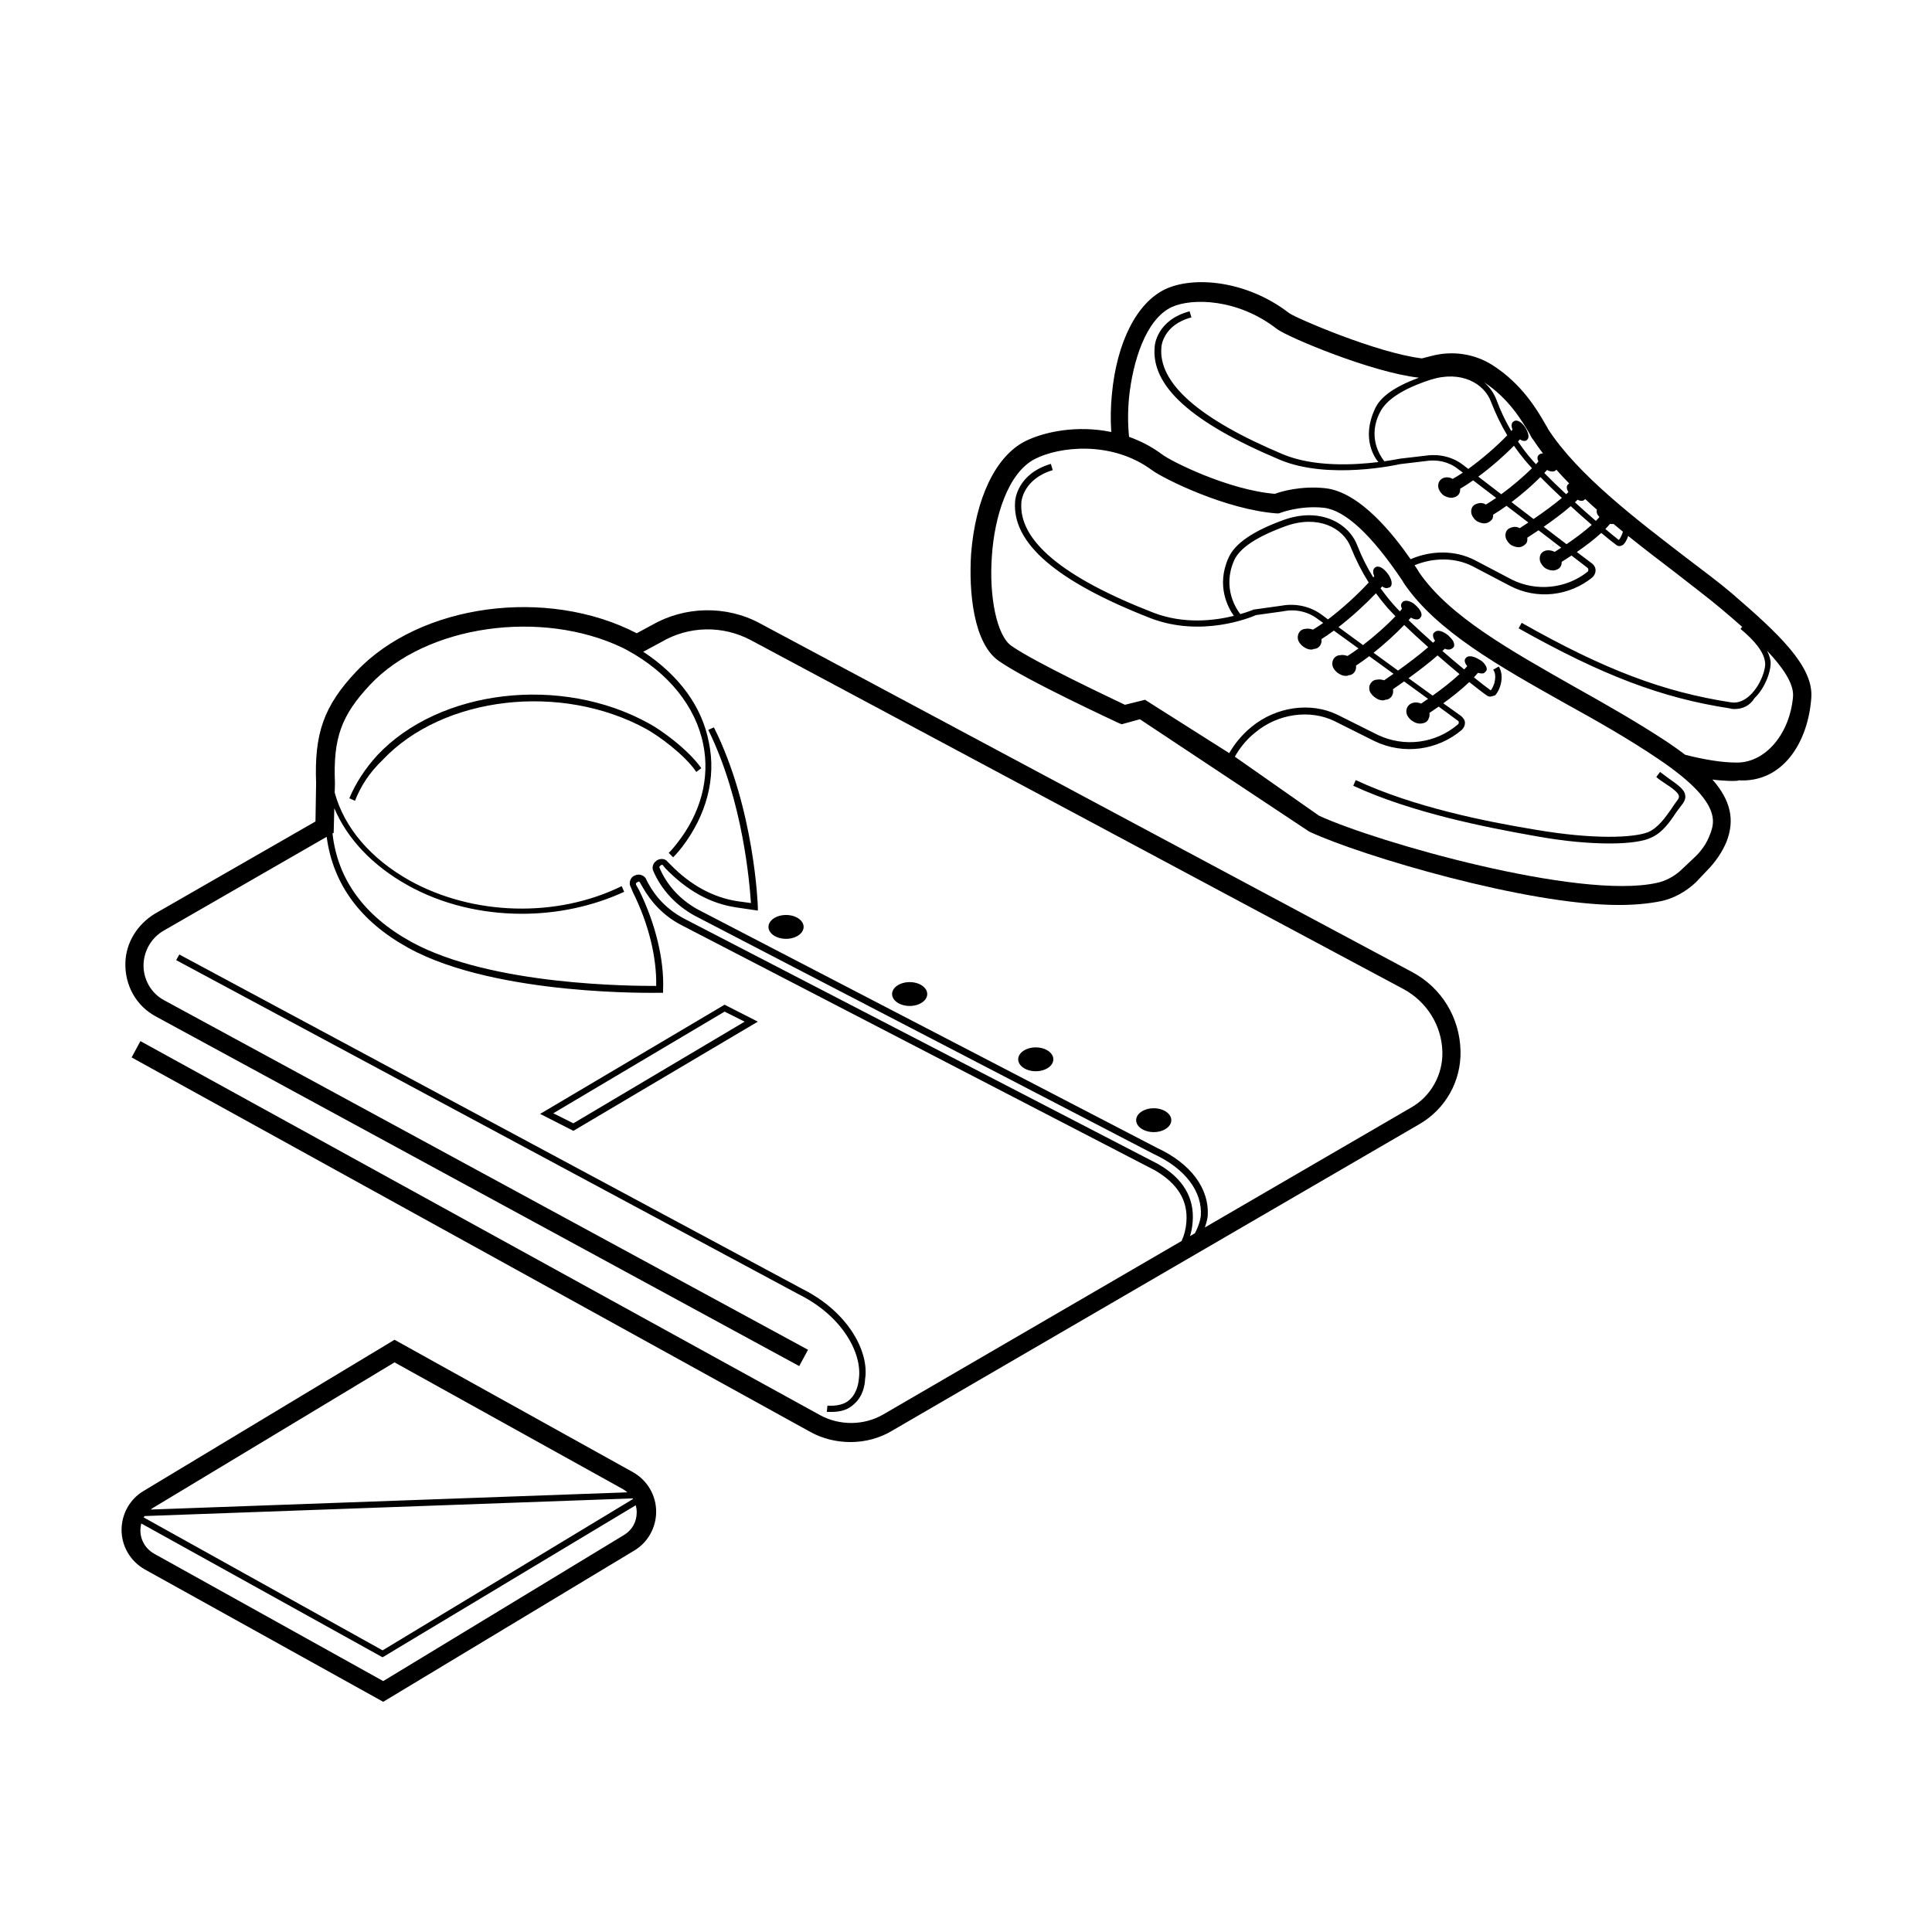 <?xml version="1.0" encoding="UTF-8"?>
<!-- Uploaded to: SVG Repo, www.svgrepo.com, Generator: SVG Repo Mixer Tools -->
<svg fill="#000000" width="800px" height="800px" version="1.1" viewBox="144 144 512 512" xmlns="http://www.w3.org/2000/svg">
 <g>
  <path d="m328.53 348.57 1.328-0.996c-3.656-5.152-10.973-10.309-13.801-11.805-23.281-12.969-55.703-9.145-72.164 8.48-3.16 3.492-5.652 7.316-7.316 11.305l1.496 0.664c1.496-3.824 3.824-7.481 7.316-10.809 15.961-16.957 47.387-20.621 70.004-8.148 2.996 1.664 9.98 6.652 13.137 11.309z"/>
  <path d="m190.69 398.45 165.11 88.625c11.637 5.82 16.793 15.793 15.793 22.449 0 0-0.168 3.324-2.328 5.32-1.328 1.328-3.492 1.828-5.984 1.664l-0.168 1.664h1.328c2.492 0 4.488-0.664 5.984-2.16 2.828-2.492 2.828-6.484 2.828-6.484 1.164-7.148-4.324-17.789-16.625-23.945l-165.11-88.629z"/>
  <path d="m336.02 410.26-48.883 28.934 8.812 4.488 48.883-28.934zm-45.395 28.766 45.395-26.934 5.32 2.66-45.395 26.938z"/>
  <path d="m352.31 386.48c-2.57 0-4.656 1.414-4.656 3.16 0 1.742 2.086 3.16 4.656 3.16s4.656-1.414 4.656-3.16c0-1.742-2.086-3.16-4.656-3.16z"/>
  <path d="m385.07 404.27c-2.57 0-4.656 1.414-4.656 3.16 0 1.742 2.086 3.16 4.656 3.16 2.57 0 4.656-1.414 4.656-3.16 0.004-1.742-2.082-3.16-4.656-3.16z"/>
  <path d="m418.49 421.57c-2.57 0-4.656 1.414-4.656 3.16 0 1.742 2.086 3.16 4.656 3.16 2.57 0 4.656-1.414 4.656-3.16 0-1.746-2.082-3.16-4.656-3.16z"/>
  <path d="m449.75 437.7c-2.57 0-4.656 1.414-4.656 3.16 0 1.742 2.086 3.16 4.656 3.16s4.656-1.414 4.656-3.16c0-1.746-2.086-3.16-4.656-3.16z"/>
  <path d="m518.26 401.61-172.93-92.449c-8.977-4.82-19.957-4.488-28.602 0.5l-3.988 2.16c-23.781-12.305-57.363-7.812-74.328 10.141-8.645 9.145-11.141 16.461-10.641 29.598l-0.168 10.141-42.566 24.445c-4.656 2.828-7.648 7.648-7.812 12.969-0.168 5.984 2.828 11.473 8.148 14.297l170.43 92.617 2.328-4.324-170.6-92.609c-3.492-1.828-5.652-5.652-5.488-9.645 0.168-3.656 2.16-6.984 5.32-8.812l43.207-24.875c1.664 12.516 8.883 22.445 21.809 29.527 23.449 12.801 66.016 11.805 66.512 11.805h0.832v-0.832c0.332-7.812-1.996-17.457-6.316-26.273l-0.832-1.496c-0.168-0.5 0.168-0.664 0.332-0.664 0-0.168 0.5-0.332 0.664 0l0.664 1.164c2.328 4.156 5.652 7.648 9.977 9.977l125.87 65.188c5.984 3.492 8.812 7.981 8.312 13.801-0.133 1.75-0.57 3.406-1.254 4.914l-79.059 45.965c-5.152 2.992-11.637 2.992-16.793 0.168l-180.08-99.102-2.328 4.324 179.91 99.27c3.324 1.828 6.984 2.66 10.641 2.66 3.824 0 7.648-0.996 10.973-2.992l139.84-81.309c6.816-3.988 10.973-11.305 10.809-19.285-0.168-8.816-4.992-16.805-12.805-20.961zm-0.332 35.918-54.633 31.766c0.625-1.719 0.754-2.949 0.754-2.996 0.5-7.316-4.488-13.965-13.469-18.121l-121.71-63.191c-4.488-2.492-8.148-6.316-10.141-11.141 0 0 0-0.168 0.168-0.332l0.168-0.168c0.168-0.168 0.5-0.168 0.5-0.168l0.832 0.996c5.82 5.984 11.969 9.309 18.785 10.309l5.652 0.832v-0.996c0-0.168-0.832-25.941-11.637-47.555l-1.496 0.664c9.309 18.953 10.973 41.07 11.305 45.891l-3.656-0.5c-6.316-0.996-12.305-4.156-17.789-9.809l-0.996-0.996c-0.664-0.5-1.664-0.5-2.492 0l-0.168 0.168c-0.832 0.5-1.164 1.664-0.832 2.492 2.16 5.152 6.152 9.309 10.973 11.969l121.71 63.188c8.312 3.824 12.969 9.977 12.469 16.461 0 0-0.227 2.062-1.566 4.535l-1.289 0.75c0.367-1.203 0.609-2.469 0.699-3.789 0.5-6.316-2.492-11.473-9.145-15.297l-125.88-65.176c-3.988-2.16-7.148-5.32-9.309-9.309l-0.664-1.328c-0.664-0.832-1.828-1.164-2.828-0.664-0.996 0.332-1.496 1.496-1.328 2.492l0.832 1.996c4.156 8.312 6.316 17.289 6.152 24.777-5.82 0-43.562 0-64.852-11.637-12.508-6.883-19.578-16.559-20.93-28.758l0.309-0.176 0.168-6.523c3.426 8.098 10.137 15.195 19.289 20.328 9.145 5.152 19.789 7.648 30.43 7.648 9.477 0 18.785-1.996 27.105-5.82l-0.668-1.5c-17.289 8.48-39.406 7.812-56.199-1.496-10.277-5.785-17.285-13.895-19.852-23.281l0.066-2.492c-0.5-11.969 1.664-17.957 9.309-26.105 14.879-15.84 45.457-20.129 67.008-9.758 0.387 0.207 0.781 0.402 1.168 0.613 10.973 5.984 18.121 14.965 20.117 24.945 1.828 8.977-0.664 18.289-6.984 26.273-0.5 0.664-1.328 1.664-2.16 2.492l1.164 1.164c0.996-0.996 1.664-1.828 2.328-2.66 6.484-8.48 9.145-18.289 7.148-27.77-1.789-9.539-7.996-17.863-17.398-24.043l4.762-2.562c7.316-4.324 16.293-4.488 23.781-0.5l172.93 92.449c6.152 3.324 10.141 9.645 10.309 16.625 0.164 5.981-2.996 11.801-8.316 14.793z"/>
  <path d="m603.29 301.52c-3.402-2.918-7.941-6.316-12.641-9.883-12.641-9.723-28.516-21.715-36.457-34.027-0.16-0.484-0.484-0.812-0.812-1.457-1.969-3.449-6.098-10.461-13.875-15.402-4.801-3.055-10.695-3.879-16.191-2.41-0.719 0.191-1.543 0.402-2.504 0.637-11.992-1.457-33.379-10.695-35.16-11.992-11.34-8.75-25.438-9.883-32.895-6.316-7.453 3.566-12.801 13.934-14.098 27.871-0.312 3.129-0.387 6.566-0.16 9.945-9.035-1.879-17.75-0.09-22.844 2.457-7.812 3.988-13.133 15.129-14.297 29.766-0.664 10.309 0.664 23.781 7.316 28.434 7.316 5.152 30.762 15.961 31.762 16.461l0.832 0.332 4.82-1.328 44.785 29.719 0.332 0.168c13.633 6.316 57.312 19.332 81.754 19.332 4.156 0 7.812-0.332 11.141-0.996 3.324-0.664 6.648-2.492 9.309-4.988l2.828-2.992c2.328-2.328 4.156-4.988 5.32-7.812 2.227-5.723 1.125-10.902-3.738-16.449 2.293 0.332 6.766 0.527 6.926 0.203 11.566 0.699 18.469-9.883 19.281-22.035 0.496-8.277-8.742-16.867-20.734-27.234zm-32.613-18.695c0.191 0.039 0.379 0.059 0.539 0.059 0.137 0 0.258-0.02 0.371-0.047 0.82 0.691 1.648 1.371 2.481 2.047-0.031 0.156-0.066 0.316-0.098 0.434-0.324 0.812-0.648 1.457-0.973 1.785-0.926-0.719-2.156-1.719-3.562-2.906 0.449-0.461 0.859-0.918 1.242-1.371zm-8.617-6.379c0.383 0.172 0.75 0.281 1.047 0.281 0.648 0 0.812-0.324 0.973-0.484v-0.004c1.027 0.957 2.066 1.91 3.129 2.848-0.23 0.613 0.074 1.32 0.656 1.945-0.289 0.332-0.605 0.676-0.945 1.02-1.75-1.512-3.637-3.188-5.547-4.934 0.238-0.227 0.473-0.449 0.688-0.672zm3.769 6.644c-1.945 1.762-4.375 3.562-6.688 5.129-1.855-1.41-3.91-2.977-6.051-4.613 2.449-1.703 5.055-3.633 7.164-5.473 1.91 1.742 3.816 3.438 5.574 4.957zm-13.605-12.664c1.727 1.762 3.68 3.652 5.688 5.531-2.137 1.805-4.891 3.809-7.508 5.586-1.945-1.484-3.91-2.992-5.836-4.469 2.742-2.07 5.481-4.449 7.656-6.648zm-10.375 4.562c-2.195-1.688-4.258-3.269-6.082-4.672 3.414-2.527 6.84-5.523 9.445-8.188 0.875 1.266 1.809 2.508 2.832 3.738 0.562 0.68 1.234 1.426 1.953 2.211-2.316 2.301-5.297 4.82-8.148 6.91zm12.129-6.441c0.449 0.246 0.902 0.402 1.352 0.402 0.324 0 0.648 0 0.973-0.324 0.055-0.055 0.086-0.121 0.125-0.18 1.098 1.238 2.238 2.469 3.43 3.688-0.125 0.074-0.242 0.152-0.316 0.223-0.52 0.52-0.367 1.301 0.102 2.051-0.188 0.18-0.387 0.371-0.598 0.562-2.055-1.914-4.039-3.836-5.793-5.617 0.254-0.273 0.5-0.543 0.727-0.805zm-4.641-9.641c0.324 0.648 0.648 1.293 0.973 1.621 0.797 1.223 1.684 2.445 2.609 3.652-0.441-0.031-0.84 0.09-1.148 0.398-0.441 0.441-0.395 1.082-0.074 1.727-0.207 0.23-0.43 0.473-0.656 0.715-0.691-0.75-1.328-1.473-1.859-2.117-1.047-1.273-2-2.57-2.902-3.891 0.18-0.195 0.352-0.387 0.52-0.574 0.367 0.242 0.742 0.414 1.082 0.414 0.324 0 0.488 0 0.648-0.16 0.973-0.648 0.484-2.106-0.324-3.402-0.812-1.293-2.106-2.266-3.078-1.621-0.672 0.449-0.641 1.285-0.293 2.18-0.109 0.125-0.215 0.246-0.332 0.379-1.508-2.559-2.805-5.254-3.91-8.23-0.664-1.785-1.793-3.406-3.309-4.707 6.578 4.305 10.078 10.277 12.055 13.617zm-26.25-14.262c8.102-2.594 14.258 0.973 16.043 5.836 1.25 3.215 2.656 6.121 4.309 8.883-2.731 2.832-6.606 6.231-10.332 8.906-0.508-0.395-0.992-0.766-1.426-1.098-2.754-2.106-6.316-2.918-9.723-2.43l-6.969 0.812c-0.047 0-1.617 0.336-4.121 0.695-1.062-1.316-4.625-6.519-1.062-13.168 1.672-3.141 5.828-6.004 13.281-8.438zm-79.879 4.699c0.973-9.395 4.375-20.742 11.34-23.98 5.344-2.43 17.496-2.266 27.871 5.836 3.027 2.231 25.16 11.504 37.605 12.891-6.379 2.367-10.242 5.031-11.68 8.332-3.633 7.844 0.02 12.941 0.934 14.031-6.445 0.789-17.086 1.352-25.242-2.039-22.359-9.395-33.215-18.957-32.242-28.516 0-0.16 0.484-5.836 7.941-7.777l-0.484-1.621c-8.59 2.266-9.234 8.914-9.234 9.234-1.133 10.531 9.723 20.254 33.215 30.137 12.801 5.344 31.109 1.293 31.762 1.133l6.805-0.812c3.078-0.484 6.156 0.16 8.59 2.106 0.387 0.293 0.832 0.625 1.281 0.961-0.926 0.621-1.82 1.16-2.68 1.648-1.402-0.77-3.012-0.43-3.621 0.789-0.324 0.648-0.324 1.457 0 2.106 0.324 0.648 0.812 1.293 1.457 1.621 0.648 0.324 1.133 0.484 1.785 0.484h0.324c0.812-0.16 1.457-0.484 1.785-1.133 0.195-0.395 0.262-0.82 0.23-1.246 1.109-0.648 2.266-1.395 3.441-2.223 1.828 1.387 3.898 2.961 6.106 4.644-0.953 0.66-1.863 1.254-2.719 1.758-0.605-0.367-1.301-0.492-1.875-0.348-0.812 0.16-1.457 0.484-1.785 1.133-0.324 0.648-0.324 1.457 0 2.106 0.324 0.648 0.812 1.293 1.457 1.621 0.648 0.324 1.293 0.484 1.785 0.484 0.812 0 1.621-0.484 2.106-1.133 0.18-0.359 0.246-0.766 0.23-1.168 1.133-0.68 2.332-1.477 3.551-2.352 1.906 1.457 3.859 2.949 5.785 4.422-0.801 0.535-1.566 1.039-2.281 1.496-0.578-0.316-1.234-0.422-1.773-0.289-0.812 0.16-1.457 0.484-1.785 1.133-0.324 0.648-0.324 1.457 0 2.106 0.324 0.648 0.812 1.293 1.457 1.621 0.648 0.324 1.293 0.484 1.785 0.484 0.812 0 1.621-0.484 2.106-1.133 0.211-0.422 0.273-0.918 0.207-1.391 0.887-0.574 1.898-1.238 2.977-1.969 2.125 1.633 4.168 3.195 6.016 4.613-0.598 0.395-1.18 0.762-1.727 1.109-1.43-0.719-3.113-0.535-3.738 0.715-0.324 0.648-0.324 1.457 0 2.106 0.324 0.648 0.812 1.293 1.457 1.621 0.648 0.324 1.133 0.484 1.785 0.484h0.324c0.812-0.16 1.457-0.484 1.785-1.133 0.18-0.363 0.25-0.754 0.242-1.148 0.785-0.488 1.668-1.047 2.602-1.668 1.793 1.379 3.285 2.527 4.289 3.301 0.16 0.16 0.16 0.324 0.16 0.484 0 0.16 0 0.324-0.16 0.484-5.672 4.539-13.613 5.344-20.094 2.106l-9.883-5.184c-5.144-2.637-11.438-2.606-16.957-0.223-4.43-6.359-13.352-17.816-22.652-18.816-6.316-0.664-11.637 0.832-13.301 1.496-12.305-0.996-27.605-8.645-29.93-10.473-2.805-2.074-5.754-3.566-8.727-4.629-0.336-3.195-0.352-6.766-0.008-10.434zm153.87 116.02c-0.832 2.16-2.16 4.156-4.156 5.984l-2.992 2.828c-1.996 1.996-4.488 3.324-6.984 3.824-20.621 4.488-74.273-10.852-89.406-17.836l-22.293-15.629c1.113-1.98 2.848-4.394 5.445-6.445 5.984-4.988 14.465-6.152 20.953-2.992l10.641 5.32c7.648 3.656 16.625 2.492 23.113-2.992 0.5-0.5 0.832-1.164 0.832-1.828 0-0.832-0.5-1.328-0.996-1.828-1.109-0.777-2.754-1.953-4.75-3.387 2.316-1.676 4.801-3.633 6.887-5.629 1.961 1.578 3.656 2.875 4.848 3.691 0.168 0 0.332 0.168 0.664 0.168 0.332 0 0.664-0.168 1.328-0.332 1.164-1.164 2.66-4.82 0.996-7.648l-1.496 0.832c0.832 1.164 0.5 2.66 0.332 3.492-0.332 0.996-0.664 1.664-0.996 1.996-1.137-0.828-2.68-2.019-4.438-3.438 0.383-0.402 0.734-0.805 1.074-1.211 0.312 0.098 0.609 0.156 0.871 0.156h0.332c0.5 0 0.664-0.332 0.832-0.5 0.332-0.332 0.5-0.832-0.168-1.828-0.332-0.5-0.832-0.996-1.496-1.328-1.328-0.832-2.992-1.328-3.656-0.332-0.168 0.168-0.332 0.5-0.168 0.996 0.082 0.332 0.293 0.707 0.598 1.078-0.246 0.289-0.516 0.578-0.797 0.871-1.828-1.512-3.793-3.176-5.773-4.891 0.223-0.207 0.449-0.418 0.648-0.621 0.051 0.02 0.117 0.055 0.16 0.07 0.332 0.168 0.664 0.168 0.832 0.168 0.664 0 0.996-0.332 1.164-0.5 0.332-0.168 0.5-0.832 0-1.828-0.332-0.5-0.832-0.996-1.328-1.496-1.328-0.996-2.828-1.664-3.656-0.664-0.332 0.168-0.5 0.832 0 1.828 0.07 0.102 0.168 0.207 0.246 0.309-0.176 0.176-0.363 0.359-0.559 0.543-2.293-2.039-4.523-4.086-6.469-5.981 0.207-0.23 0.414-0.465 0.609-0.684 0.504 0.293 1.012 0.492 1.516 0.492 0.5 0 0.832-0.168 0.996-0.5 0.832-0.832-0.168-2.328-1.328-3.324-0.5-0.5-1.164-0.832-1.664-0.996-0.996-0.332-1.664 0-1.828 0.332-0.43 0.43-0.367 1.039-0.051 1.664-0.188 0.227-0.379 0.453-0.578 0.684-0.68-0.711-1.324-1.391-1.867-2.012-1.176-1.359-2.242-2.727-3.246-4.109 0.152-0.168 0.289-0.328 0.434-0.488 0.387 0.262 0.781 0.441 1.148 0.441 0.332 0 0.5-0.168 0.832-0.168 0.996-0.664 0.5-2.328-0.5-3.656-0.996-1.328-2.328-2.328-3.324-1.664-0.684 0.457-0.656 1.387-0.25 2.348-0.086 0.102-0.176 0.207-0.266 0.309-1.664-2.676-3.078-5.496-4.301-8.641-2.328-5.82-9.809-9.977-19.285-6.648-8.312 2.992-13.133 6.316-14.797 10.141-3.281 7.352-0.121 13.141 1.438 15.336-5.129 1.266-13.25 2.281-21.391-0.871-23.945-9.309-35.75-19.121-34.918-29.266 0-0.168 0.5-6.152 8.312-8.48l-0.5-1.664c-8.977 2.66-9.477 9.645-9.477 9.977-0.832 10.973 10.809 21.121 35.918 30.93 13.469 5.152 26.441-0.168 27.938-0.832l7.148-0.996c3.16-0.664 6.484 0 9.145 1.996 0.457 0.332 0.961 0.699 1.496 1.082-0.926 0.66-1.84 1.254-2.711 1.773-0.699-0.238-1.387-0.344-1.949-0.203-0.832 0-1.496 0.5-1.828 1.164-0.332 0.664-0.332 1.496 0 2.16 0.332 0.664 0.996 1.328 1.664 1.664 0.5 0.332 1.164 0.5 1.664 0.5 0.168 0 0.332 0 0.664-0.168 0.832 0 1.496-0.5 1.828-1.164 0.215-0.438 0.277-0.945 0.211-1.438 1.062-0.672 2.168-1.43 3.281-2.258 1.961 1.414 4.176 3.023 6.535 4.727-1.02 0.746-2 1.422-2.91 1.996-0.707-0.238-1.391-0.344-1.953-0.203-0.832 0-1.496 0.5-1.828 1.164-0.332 0.664-0.332 1.496 0 2.16 0.332 0.664 0.996 1.328 1.664 1.664 0.5 0.332 1.164 0.5 1.664 0.5 0.168 0 0.5 0 0.664-0.168 0.832 0 1.496-0.5 1.828-1.164 0.215-0.43 0.277-0.922 0.211-1.402 1.125-0.73 2.301-1.57 3.5-2.492 2.121 1.535 4.297 3.109 6.445 4.664-0.875 0.613-1.715 1.195-2.488 1.723-0.664-0.211-1.309-0.301-1.848-0.168-0.832 0-1.496 0.5-1.828 1.164-0.332 0.5-0.332 1.164-0.168 1.828 0.332 0.832 0.996 1.496 1.828 1.996 0.5 0.332 1.164 0.5 1.664 0.5 0.168 0 0.332 0 0.664-0.168 0.832 0 1.496-0.5 1.828-1.164 0.246-0.492 0.309-1.078 0.191-1.617 0.887-0.613 1.883-1.309 2.953-2.074 2.246 1.629 4.402 3.195 6.363 4.621-0.641 0.441-1.258 0.863-1.844 1.254-1.426-0.621-3.047-0.258-3.668 0.977-0.332 0.664-0.332 1.496 0 2.16 0.332 0.664 0.996 1.328 1.664 1.664 0.5 0.332 1.164 0.5 1.664 0.5 0.996 0 1.996-0.332 2.328-1.328 0.238-0.473 0.297-0.988 0.211-1.496 0.75-0.5 1.578-1.062 2.453-1.676 2.117 1.547 3.848 2.82 4.984 3.672 0.332 0.168 0.332 0.332 0.332 0.5 0 0.168 0 0.332-0.168 0.5-5.984 5.152-14.297 6.152-21.285 2.828l-10.641-5.32c-7.148-3.492-16.293-2.16-22.781 3.16-2.836 2.289-4.731 4.867-5.949 6.988l-22.32-14.137-5.32 1.328c-4.156-1.996-23.945-11.305-30.098-15.629-3.824-2.66-5.984-12.969-5.152-23.945 0.664-9.977 4.156-21.949 11.473-25.609 6.152-3.16 20.121-4.988 30.93 2.992 3.16 2.328 19.617 10.473 33.09 11.473h0.5l0.5-0.168s5.152-1.996 11.473-1.328c5.652 0.664 12.637 7.148 20.789 19.285l0.5 0.832c8.645 12.637 25.277 21.949 42.734 31.762 8.148 4.488 16.625 9.309 24.277 14.465 17.434 11.645 15.27 17.129 13.941 20.457zm-88.438-64.141c0.969 1.328 2.004 2.641 3.141 3.949 0.586 0.648 1.285 1.379 2.023 2.137-2.41 2.543-5.578 5.332-8.59 7.644-2.344-1.707-4.551-3.324-6.5-4.758 3.555-2.758 7.144-6.047 9.926-8.973zm-12.707 6.926c-0.645-0.48-1.246-0.918-1.777-1.316-2.992-2.16-6.816-2.992-10.473-2.328l-7.148 0.996h-0.168c-0.051 0-1.414 0.594-3.668 1.25-0.969-1.234-4.875-6.887-1.652-14.219 1.496-3.324 5.984-6.316 13.801-9.145 8.48-2.992 15.129 0.5 17.125 5.652 1.379 3.406 2.922 6.449 4.75 9.336-2.894 3.133-6.926 6.867-10.789 9.773zm20.195 1.473c1.926 1.859 4.109 3.875 6.363 5.883-2.281 1.996-5.234 4.227-8 6.207-2.156-1.566-4.348-3.16-6.481-4.715 2.898-2.312 5.805-4.957 8.117-7.375zm8.848 8.074c1.988 1.738 3.969 3.426 5.812 4.953-2.086 1.953-4.684 3.965-7.125 5.703-1.965-1.414-4.133-2.988-6.387-4.625 2.606-1.891 5.414-4.023 7.699-6.031zm79.617 28.387h-0.484c-3.809 0-8.434-0.77-13.508-2.055-1.473-1.117-3.074-2.262-4.832-3.441-7.812-5.152-16.293-9.977-24.609-14.629-16.957-9.645-33.09-18.621-41.07-30.266l-0.5-0.832c-0.211-0.316-0.453-0.676-0.715-1.066 5.074-2.098 10.832-2.066 15.395 0.277l9.883 5.184c7.129 3.727 15.719 2.754 21.875-2.266 0.484-0.484 0.812-1.133 0.812-1.785 0-0.812-0.324-1.293-0.812-1.785-0.977-0.727-2.422-1.82-4.156-3.129 2.195-1.512 4.527-3.266 6.481-5.059 1.684 1.406 3.133 2.574 4.16 3.324 0 0 0.324 0.16 0.648 0.16 0.328 0 0.648-0.16 0.973-0.324 0.48-0.406 1.004-1.289 1.355-2.359 4.231 3.406 8.473 6.641 12.418 9.648 4.539 3.566 9.074 6.969 12.312 9.723 1.738 1.465 3.606 3.059 5.465 4.711l-0.418 0.559c3.891 3.238 6.156 6.156 6.481 8.75 0.324 1.785-1.133 5.996-3.727 8.59-1.621 1.621-3.402 2.43-5.344 2.106-17.824-2.754-33.379-8.59-55.414-21.062l-0.812 1.457c22.199 12.473 37.918 18.469 56.062 21.227 0.484 0.16 0.812 0.16 1.133 0.16 2.106 0 4.051-0.812 5.344-2.918 2.918-2.754 4.539-7.617 4.211-9.883-0.141-0.852-0.457-1.738-0.906-2.648 4.117 4.359 7.133 8.691 6.879 12.121-0.809 9.738-7.125 17.348-14.578 17.512z"/>
  <path d="m555.66 288.4c-0.047 0.031-0.102 0.055-0.137 0.086-0.07 0.07-0.074 0.176-0.059 0.281 0.047-0.129 0.105-0.254 0.195-0.367z"/>
  <path d="m585.93 350.07c-0.664-0.5-1.328-0.996-1.996-1.496l-0.996 1.328c0.664 0.664 1.328 0.996 1.996 1.496 2.328 1.496 3.824 2.66 3.988 3.492 0 0.168 0.168 0.5-0.5 1.328-0.5 0.664-0.996 1.328-1.496 2.16-1.664 2.328-3.492 4.988-6.152 6.152-3.824 1.496-14.465 1.996-29.93-0.664-13.133-2.16-32.258-5.984-47.555-13.133l-0.664 1.496c15.461 7.148 34.918 10.973 48.055 13.301 8.148 1.496 14.797 1.996 19.957 1.996 5.488 0 9.145-0.664 10.809-1.496 3.16-1.328 5.152-4.324 6.816-6.816 0.5-0.664 0.996-1.328 1.496-1.996 0.664-0.832 0.996-1.664 0.832-2.492-0.172-1.496-1.832-2.66-4.66-4.656z"/>
  <path d="m311.74 534.14-63.188-35.086-66.516 40.074c-3.656 2.16-5.82 6.152-5.82 10.309 0 4.324 2.328 8.312 6.152 10.473l63.188 35.086 66.512-40.074c3.656-2.16 5.82-6.152 5.82-10.309 0.004-4.32-2.324-8.309-6.148-10.473zm-129.42 11.629 129.34-4.676c0.035 0.055 0.074 0.102 0.105 0.156l-66.375 40.113-63.309-35.227c0.07-0.125 0.156-0.246 0.238-0.367zm66.23-40.727 60.527 33.59c0.434 0.246 0.82 0.539 1.184 0.852l-126.34 4.562c0.195-0.152 0.395-0.297 0.609-0.43zm60.859 45.723-63.852 38.742-60.695-33.754c-2.328-1.328-3.656-3.656-3.656-6.152 0-0.648 0.082-1.273 0.238-1.863l63.617 35.285 0.332 0.168 67.082-40.281c0.172 0.605 0.262 1.23 0.262 1.867-0.004 2.5-1.168 4.66-3.328 5.988z"/>
 </g>
</svg>